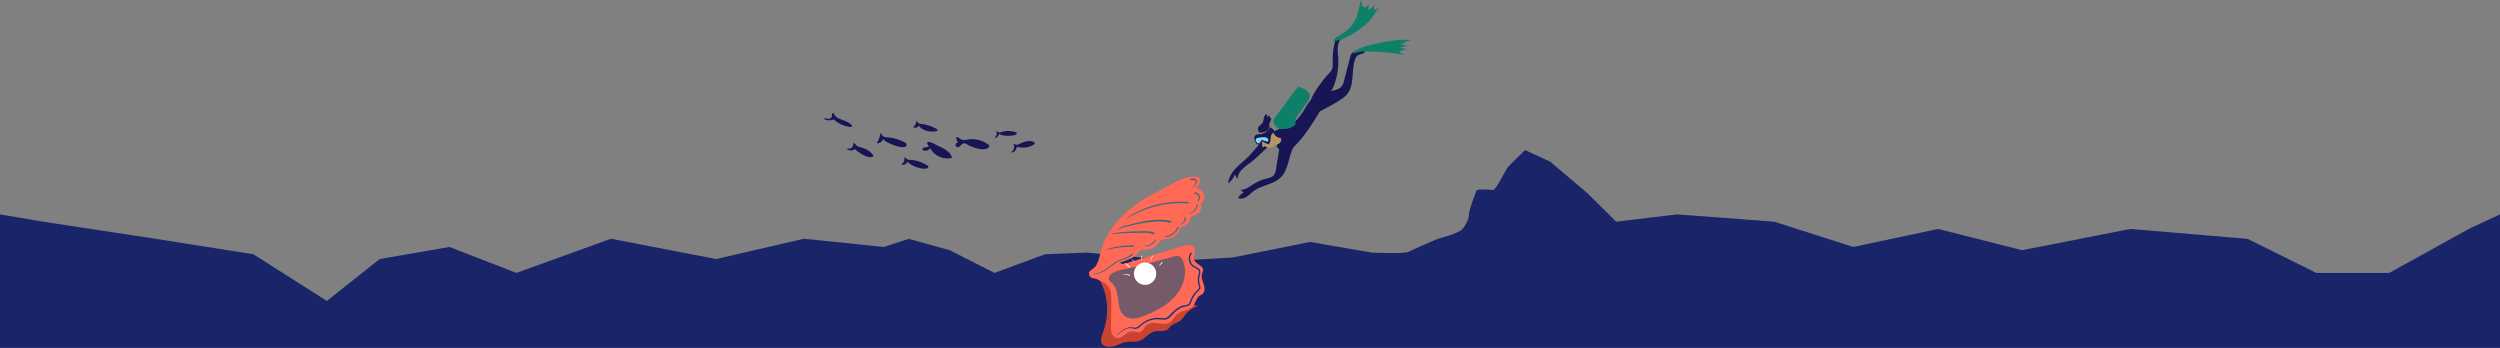 <svg xmlns="http://www.w3.org/2000/svg" width="4096" height="570" fill="none"><rect width="100%" height="100%" fill="#808080" stroke="none"/><defs/><path fill="#1A2569" d="M4096 570V351.19l-51 23.9-130.5 72.05H3795l-112.5-55.83-192-16.21L3313 409.9l-137.5-34.81-139 29.51L2907 363.2l-159-12-100 12-47.1-46.62-60.9-51.63-41.3-19.01s-26.7 25.41-29.4 29.42c-2.7 4-18.7 35.91-22.7 35.91s-26.3-2.7-27.8 1.3-12.2 31.92-12.2 38.63c.1 6.7-3.8 16-10.5 23.9-6.7 7.91-40.3 16.02-40.3 16.02s-39.9 17.3-47.7 21.3c-7.8 4-61.1 1.3-61.1 1.3l-100.5-17.3-126.1 25.31-66.3 4-56.5-1.3-117-10.6-68.4 2.7-82.8 30.62-73.4-37.22-67.1-18.61-40.9 13.3-131-13.5-143.5 33.31-172.5-33.31-155 56.02-109.5-42.52L622 424.42l-86.5 68.64L415 416.52 254 391.1 70.5 363.19 0 351.2V570h4096z"/><g clip-path="url(#clip0)"><path fill="#CA4331" d="M1802.48 460.47c13.76 25.3 14.75 56.56 4.74 83.62-2.43 6.71-5.29 14.86-.67 20.25a11.9 11.9 0 006.94 3.63c11.11 2.2 21.34-6.05 32.56-7.7 6.93-1 14.31.55 20.91-1.87 8.69-3.08 14.3-12.33 23.21-14.97 7.7-2.2 17.17.88 23.33-4.29 1.76-1.43 2.97-3.4 4.73-5.06 4.62-4.3 11.55-5.17 16.39-9.24 2.64-2.2 4.4-5.17 6.38-7.92a44.86 44.86 0 0121.13-15.4c-14.64-7.16-32.13 1.86-48.41-.12-7.04-.77-13.54-3.63-20.03-6.49a951.97 951.97 0 01-73.38-36.86c-6.38-3.52-15.63-8.7-23-5.4 1.54 2.65 3.63 5.07 5.17 7.82z"/><path fill="#FF6955" d="M1784 446.5c4.84 11.22 21.23 11.55 29.71 20.35 6.93 7.15 7.15 18.27 7.04 28.17-.22 12.87-.33 25.64-.55 38.51-.11 4.07-.11 8.25 1.21 12.1 1.32 3.85 4.4 7.38 8.47 8.14 9.02 1.66 15.29-10.78 24.53-11 4.3-.1 8.59 2.53 12.77 1.54 5.83-1.43 7.7-8.69 12.43-12.43 9.68-7.81 25.42 2.86 36.2-3.2 5.83-3.3 8.47-10.44 13.64-14.51 7.15-5.62 18.37-4.96 24.54-11.67 4.73-5.17 5.39-13.53 11-17.71 1.76-1.21 3.74-1.98 5.39-3.41 4.29-3.86 3.52-10.68 1.65-16.07-1.87-5.39-4.4-11.22-2.64-16.61.55-1.76 1.54-3.41 1.76-5.28.99-8.26-12.65-10.57-14.96-18.49-1.76-5.72 3.3-12 1.21-17.6-1.32-3.52-5.17-5.62-9.03-5.94-3.85-.33-7.48.76-11.11 1.87-30.8 9.35-61.61 18.81-92.42 28.16-2.42.77-4.95 1.43-7.26.66-1.98-.66-3.52-2.42-4.84-4.07-3.74-4.4-7.48-8.91-11.11-13.31-6.27 5.83-12.43 11.88-18.93 17.5-2.64 2.2-18.7 11.66-18.7 14.3z"/><path fill="#FF6955" d="M1848.14 345.38c-20.46 17.6-37.18 40.16-44.34 66.24-2.86 10.34-4.62 22-12.76 29.05-2.53 2.2-5.72 4.07-6.49 7.37-1.1 4.95 5.06 8.91 10.01 8.03 4.95-.88 8.8-4.73 12.65-8.03a100.79 100.79 0 0129.82-18.38c9.79-3.85 20.91-6.6 27.4-14.96 1.21-1.54 2.31-3.3 3.96-4.4 2.42-1.54 5.5-1.21 8.36-1.32a28.57 28.57 0 0021.12-10.13c1.65-1.87 3.08-4.07 5.17-5.39 3.2-1.98 7.16-1.76 10.9-2.2 9.9-1.43 18.48-9.57 20.24-19.36 8.58-.22 16.17-8.03 16.06-16.62 4.96-1.54 10.02-3.3 13.76-6.82 3.74-3.52 5.61-9.57 2.97-13.97a14.51 14.51 0 005.83-14.86c-1.21-5.5-6.27-10-11.88-10.78.99-2.97 2.97-5.5 4.29-8.36 1.32-2.86 1.76-6.5-.33-8.8-1.87-2.1-4.95-2.42-7.7-2.31-21.02.22-36.09 12.43-54.03 21.23-19.58 9.46-38.5 20.58-55.01 34.77z"/><path fill="#775A6A" d="M1816.68 456.62c-.11 3.19 3.08 5.28 5.39 7.37 14.85 13.43 4.84 42.91 21.23 54.36 9.57 6.6 22.56 2.86 33.23-1.55 18.92-7.8 37.74-17.7 50.72-33.55 12.98-15.85 19.03-38.84 10.23-57.33-.88-1.87-1.98-3.74-3.63-4.95-3.41-2.42-7.92-1.43-11.99-.33-21.68 5.83-43.35 11.55-65.03 17.38-8.91 2.31-39.82 4.74-40.15 18.6z"/><path fill="white" d="M1876.09 466.74a18.26 18.26 0 100-36.52 18.26 18.26 0 000 36.52zM1842.75 431.2c0 .44.33.66.66 1 .33.32.66.54.99.87.66.55 1.32 1.21 1.98 1.76.66.55 1.32 1.1 1.87 1.76.66.56 1.32 1.33 2.2 1.55.55.22 1.1-.56.77-1-.44-.77-1.21-1.2-1.87-1.76-.66-.55-1.43-1.1-2.09-1.65-.66-.55-1.32-.99-2.09-1.54-.33-.22-.66-.55-.99-.77-.11-.1-.33-.22-.44-.33-.22-.1-.33-.1-.66-.1s-.33.1-.33.21zM1853.86 423.72c.55.88 1.1 1.76 1.66 2.75.22.44.55.88.77 1.32l.99 1.32c.33.33.88-.1.66-.44-.33-.44-.55-.88-.88-1.32-.33-.44-.66-.77-.99-1.2-.66-.89-1.33-1.66-1.99-2.54 0-.33-.33 0-.22.11zM1870.15 426.7c.33-1.22.66-2.43.88-3.64.11-.66.33-1.2.44-1.87.11-.66.33-1.21.33-1.87 0-.77-1.1-.88-1.32-.22-.22.55-.22 1.32-.22 1.87-.11.66-.11 1.21-.22 1.87l-.33 3.74c0 .22.33.33.44.11zM1885.55 428.01c.33-1.54.88-3.08 1.43-4.5.33-.78.66-1.44.99-2.21.22-.33.33-.66.55-.99.22-.33.55-.66.55-1.1.11-.55-.66-.66-.99-.44-.33.22-.44.77-.55 1.1-.11.33-.33.66-.44.99-.33.77-.55 1.54-.88 2.31a32.78 32.78 0 00-.99 4.73c0 .22.33.33.33.11zM1899.63 435.5c.22-.23.44-.34.66-.56.22-.22.44-.33.55-.55l1.21-1.2c.77-.78 1.66-1.55 2.43-2.32.33-.33.33-.77 0-1.1-.22-.22-.77-.33-1.1 0-.78.88-1.44 1.76-2.21 2.64-.33.44-.66.88-1.1 1.32-.22.22-.44.44-.55.66-.11.22-.33.44-.44.66-.22.33.22.66.55.44zM1839.45 449.9c3.85-.54 7.59.34 11.22 1.77.22.1.55 0 .66-.22a.84.84 0 00.22-.55c0-.33-.22-.55-.55-.66-3.74-1.32-7.81-1.32-11.66-.77-.22.1-.11.44.11.44z"/><path fill="#376B82" d="M1812.28 409.3c7.59-1.42 15.07-2.96 22.66-3.84 3.63-.44 7.37-.77 11-.88 1.98-.11 3.85-.11 5.83-.11 1.87 0 3.75.22 5.62-.11 1.1-.22 1.1-1.98 0-2.2-1.76-.44-3.75-.11-5.62-.11a131.95 131.95 0 00-17.16 1.43c-7.59 1.1-15.29 2.75-22.44 5.5-.33 0-.22.33.11.33zM1822.62 382.24c.11-.55-.66-.66-.99-.33-.66.66.44 1.32.99 1.43 1.21.22 2.64-.1 3.85-.22l4.29-.33c2.75-.22 5.5-.33 8.36-.55 11.11-.66 22.23-.77 33.34-.88 2.86 0 5.83 0 8.69.33 3.08.33 5.83 1.21 8.69 2.1 1.43.43 2.42-1.88 1.1-2.54-3.74-1.87-8.14-2.31-12.21-2.42-4.4-.22-8.91 0-13.31.11-9.24.22-18.49.55-27.73 1.43-2.53.22-4.95.55-7.48.99-1.21.22-2.53.33-3.74.55l-2.09.33c-.22 0-1.87.66-1.87 0-.22.11.11.22.11 0zM1840.88 370.14c-1.21.88-2.42 1.65-3.63 2.53-1.21.88-2.97 2.53-4.4 2.64.11.33.33.77.44 1.1 3.85-3.3 8.91-4.3 13.75-5.5a464.02 464.02 0 0116.84-3.74c11.22-2.31 22.66-4.19 34.21-4.3 6.5 0 12.99.56 19.37 1.88v-2.87c-.99.23-1.87.56-2.75.88-1.1.44-.99 2.1.33 2.1.99 0 1.87 0 2.86-.11 1.43-.22 2.2-2.54.44-2.87-23.66-4.84-47.75.88-70.64 6.83-5.39 1.43-11.11 2.75-15.07 6.82-.66.66.66 1.54.99.77.66-1.43 2.64-2.31 3.85-3.2a83.4 83.4 0 003.85-2.74c-.11-.11-.33-.33-.44-.22zM1846.6 357.81c11.89-6.82 23.99-12.87 37.08-17.05a158.39 158.39 0 0139.83-7.6c3.74-.21 7.59-.32 11.33-.32 3.85 0 7.7.44 11.55.44 1.32 0 1.65-2.1.33-2.31-3.3-.55-6.82-.55-10.23-.55-3.52 0-6.93 0-10.45.22-6.82.33-13.75 1.2-20.46 2.42a151.33 151.33 0 00-39.06 12.54 119.9 119.9 0 00-20.25 11.77c-.33.11-.11.66.33.44z"/><path fill="#1E307E" d="M1830.43 549.37c5.83-5.17 12.54-11.66 20.79-11.77 4.07-.1 7.71 2.2 11.67.66 3.41-1.32 5.94-3.96 8.69-6.27a39.78 39.78 0 0122.44-8.8c4.18-.33 8.25.44 12.44.55 4.18.1 7.7-1.21 10.56-4.18 2.75-2.86 5.28-5.83 8.25-8.48a40.79 40.79 0 019.68-6.6 32.4 32.4 0 015.5-1.87c1.76-.44 3.63-.55 5.39-1.2a8.16 8.16 0 003.96-2.65c1.21-1.54 1.76-3.41 2.43-5.28a43.75 43.75 0 019.79-15.3c1.32-1.31 2.86-2.42 3.85-3.95 1.21-1.66 1.21-3.42.66-5.4a31.75 31.75 0 01-1.54-6.38 32.69 32.69 0 011.21-13.42c.99-3.2.88-6.16-1.65-8.47-2.2-2.1-5.17-3.2-7.81-4.74-5.51-3.19-8.04-10.12-6.17-16.28a14.06 14.06 0 012.1-4.07c.88-1.21-1.11-2.31-1.99-1.1-3.74 4.84-3.85 11.77-1.1 17.16a15.93 15.93 0 006.28 6.39c2.53 1.43 5.83 2.53 7.7 4.84 1.1 1.32 1.21 2.86.77 4.5-.55 2.1-1.21 4.08-1.54 6.28a31.2 31.2 0 00.66 12.76c.55 1.98 1.98 4.51.77 6.5-.99 1.64-2.86 2.96-4.29 4.28a46.73 46.73 0 00-7.04 9.58 42.73 42.73 0 00-2.43 5.17c-.77 1.76-1.21 3.85-2.31 5.4-2.2 2.96-7.15 2.74-10.45 3.62-7.37 2.2-13.42 7.26-18.7 12.76-2.86 2.98-5.28 6.5-9.57 7.38-4.07.88-8.48-.33-12.55-.22a43.24 43.24 0 00-22.33 6.49c-3.3 2.09-6.05 4.84-9.13 7.15a11.6 11.6 0 01-4.84 2.31c-2.2.44-4.29-.1-6.39-.33-7.59-.77-14.52 3.63-19.91 8.58a72.99 72.99 0 00-4.18 4.07c-.11.22.11.44.33.33z"/><path fill="#376B82" d="M1791.04 449.03c4.4.66 9.13-.66 13.09-2.42 4.41-1.87 8.48-4.51 12.44-7.38 3.85-2.75 7.59-5.72 11.66-8.25 4.4-2.75 8.91-4.5 13.75-6.05 5.28-1.65 10.01-3.96 14.2-7.7.99-.88-.44-2.31-1.44-1.43-3.63 3.41-7.81 5.5-12.43 7.15-4.4 1.54-8.8 2.97-12.87 5.4-8.03 4.61-14.74 11.22-22.89 15.62a42.84 42.84 0 01-7.26 3.19 34.1 34.1 0 01-8.25 1.43c-.11 0-.22.33 0 .44zM1874.99 403.04c3.74.77 7.37.22 10.78-1.55 1.65-.88 3.3-1.98 4.62-3.19 1.32-1.2 2.75-2.75 3.41-4.5.33-.89-.99-1.33-1.43-.67-.55.66-.88 1.54-1.43 2.2-.55.66-1.1 1.32-1.65 1.87a19.53 19.53 0 01-4.18 3.09 20.13 20.13 0 01-10.12 2.3c-.11.12-.22.45 0 .45zM1909.98 386.53c-.33.33-.66.55-1.1.88-.33.33 0 .88.33.88 4.62.11 9.46-1.98 13.2-4.73a26.79 26.79 0 005.17-4.84c.77-.88 1.43-1.87 2.09-2.86.66-1 1.32-2.1 1.65-3.3a.93.93 0 00-1.65-.77c-.66.88-1.1 1.98-1.65 2.97-.55.88-1.1 1.76-1.76 2.64a27.43 27.43 0 01-4.84 4.62 24.41 24.41 0 01-5.72 3.2c-2.09.87-4.18 1.31-6.38 1.86.22.22.33.44.55.77.22-.44.33-.77.66-1.2 0 0-.33-.23-.55-.12zM1933.08 365.85c-.22.66-.11 1.32.22 1.98 0 .1.11.1.22.1.33 0 .66 0 .99-.1.33-.11.55-.22.88-.33.66-.22 1.21-.55 1.76-.88a12.93 12.93 0 005.06-5.83c.55-1.22 1.1-2.65.99-4.08-.11-1.1-1.76-1.54-1.98-.22-.22 1.21-.33 2.42-.77 3.63-.33 1.1-.99 2.1-1.65 3.08-.66 1-1.54 1.88-2.42 2.54-.44.33-.99.66-1.43.99l-1.65.99h.22c-.44-.44-.44-1.1-.33-1.65.11-.33-.11-.44-.11-.22zM1948.37 350.44a18.22 18.22 0 009.14-4.95 20.02 20.02 0 003.19-4.18c.44-.77.77-1.54 1.21-2.42.33-.88.88-1.65.99-2.53.22-1.32-1.76-1.98-2.09-.55-.22.77-.22 1.65-.44 2.42s-.55 1.54-.88 2.2a17.62 17.62 0 01-2.86 4.18 19.33 19.33 0 01-8.37 5.4c-.33.1-.22.54.11.43zM1961.69 330.3c1.76-.21 3.08-1.86 3.74-3.3.77-1.75.99-3.74.44-5.72a8.44 8.44 0 00-3.41-4.62 7.66 7.66 0 00-2.53-1.2c-.99-.34-2.2-.67-3.08.1a1 1 0 000 1.32c.66.66 1.43.55 2.2.66a5.6 5.6 0 011.87.77 7.04 7.04 0 012.75 3.2c.55 1.31.66 2.86.33 4.18a8.04 8.04 0 01-.77 2.09c-.33.66-.99 1.87-1.65 2.09-.11.1-.11.44.11.44zM1953.33 308.52c1.87-1.1 3.3-2.53 4.51-4.29.66-1 1.21-1.98 1.76-2.97.55-1 1.1-2.1 1.21-3.3.22-2.2-1.32-4.18-3.19-5.06-2.2-1-5.4-.77-7.38.77-.99.66-.33 1.98.77 1.87 1.99-.33 3.75-1.21 5.73-.44 1.65.66 2.53 2.09 2.09 3.85a20.76 20.76 0 01-2.2 5.06 12.12 12.12 0 01-3.52 4.3c-.22 0 0 .43.22.21z"/><path fill="#181554" d="M2110 209.82c-5.39 4.08-11.33 7.82-15.3 13.32-3.96 5.5-5.5 13.53-1.43 18.92 3.86 5.18 11.45 6.16 17.5 4.07 6.05-2.2 10.78-6.82 15.07-11.55 14.96-16.5 26.74-35.54 38.07-54.68 2.09-3.52 4.18-7.16 4.62-11.23.44-4.07-1.1-8.58-4.84-10.34-3.63-1.76-8.14-.22-11.44 2.1-9.36 6.48-12.22 15.18-18.49 24.3a107.2 107.2 0 01-23.76 25.1z"/><path fill="#181554" d="M2195.6 163.83c3.96-2.53 7.92-5.28 11-8.91 13.31-15.3 6.82-39.28 13.86-58.2.77-2.2 1.87-4.3 3.63-5.73 2.31-1.76 5.39-1.98 8.14-3.08 2.75-.99 5.39-3.74 4.4-6.49a41.13 41.13 0 00-17.05 3.08 13 13 0 00-4.73 2.86c-1.54 1.76-2.2 4.07-2.75 6.27l-9.9 38.3c-.88 3.51-1.98 7.26-4.4 10-2.2 2.54-5.5 4.08-8.7 5.07-11.66 3.96-24.97 3.96-34.76 11.33-6.38 4.84-19.7 28.72-4.51 28.83 6.38 0 16.83-7.15 22.55-10.01a231.59 231.59 0 0023.22-13.32z"/><path fill="#181554" d="M2183.49 102.55c.11 3.4.33 6.93-.88 10.23-1.1 3.08-3.41 5.5-5.61 7.92a195.79 195.79 0 00-22.44 29.6c-5.5 8.8-10.46 19.25-7.59 29.16 7.92-10.46 21.78-14.97 30.36-24.98 3.96-4.62 6.6-10.23 8.69-15.84a109.19 109.19 0 006.39-46c-.78-10.23-2.32-22.55 5.72-29.04 2.42-1.98 5.72-3.63 6.05-6.72 0-.55-11 2.54-12.11 3.3-4.18 3.09-4.4 5.4-5.5 10.68a127.04 127.04 0 00-3.08 31.69zM2090.74 276.28c-.66 4.07-1.43 8.48-4.4 11.45-2.97 3.08-7.48 3.85-11.66 4.95a75.16 75.16 0 00-21.34 9.24c-6.5 4.07-13.1 9.46-20.8 9.13a17 17 0 005.5 4.18 16.58 16.58 0 00-9.24 9.25c4.29 1.98 9.46.65 13.42-1.88 3.96-2.53 7.16-6.05 10.9-8.9 13.64-10.46 33.55-11.12 45.66-23.44 11.99-12.33 12.1-31.7 19.47-47.32 1.76-3.74 4.07-7.48 4.62-11.55.55-4.07-1.1-9.02-4.95-10.45-3.85-1.43-9.57.66-13.2 2.09-6.71 2.64-5.72 2.53-7.15 11.33-2.32 14.08-4.63 28.06-6.83 41.92z"/><path fill="#181554" d="M2073.03 226.22c-10.89 10.23-19.58 22.78-30.48 33.12-6.38 6.05-13.42 11.33-19.25 17.93s-10.56 14.64-10.89 23.44a42.32 42.32 0 0011-14.96 16.88 16.88 0 004.51 7.15c-.44-11.67 11.33-19.37 20.69-26.41 14.85-11.11 26.62-26.08 42.35-35.98 6.83-4.3 14.31-7.6 20.8-12.43 6.49-4.84 11.88-11.89 12.32-19.92-8.8 7.04-12.65 9.13-23.43 11.88-10.57 2.65-19.92 8.92-27.62 16.18z"/><path fill="#B29569" d="M2094.15 236.12c2.98-1.65 5.51-4.73 5.07-8.03-.11-.66-.33-1.32-.88-1.65a3.83 3.83 0 00-1.87-.66c-10.57-1.87-9.8-12.54-17.17-16.72-6.16-3.42-11.88 1.43-13.42 7.15-1.76 6.27 1.21 15.51 4.62 20.68 6.27 9.47 15.18 3.85 23.65-.77z"/><path fill="#181554" d="M2063.46 219.95c-2.31.22-4.95.22-6.6 1.76-2.86 2.53-1.54 7.15 0 10.67.66 1.43 1.43 2.86 2.64 3.85 1.21.88 3.19 1.1 4.29 0 1.21-1.2 1.21-3.52 2.75-4.18.88-.33 1.87 0 2.75.44 2.86 1.32 5.72 2.64 8.58 3.85 2.2-.88 3.19-3.4 3.52-5.72.33-2.31.11-4.73.66-7.04.55-2.42 2.09-4.62 3.85-6.38.66-.66 1.32-1.21 1.54-2.1.66-2.52-4.4-5.38-6.05-6.48-5.72 5.72-8.8 10.56-17.93 11.33z"/><path fill="#0E8069" d="M2099.11 211.59c-4.19.1-7.71-3.09-10.02-6.39-1.65-2.3-3.08-5.28-2.53-8.03.33-1.65 1.43-3.19 2.42-4.51l35.43-47.97c.77-1 1.65-2.1 2.86-2.31.88-.11 1.65.1 2.42.44 3.85 1.43 7.81 2.86 11 5.39 3.2 2.53 5.62 6.49 5.18 10.67-.33 3.2-2.31 6.05-4.19 8.7l-14.08 19.69c-3.08 4.29-6.27 9.24-5.28 14.41.11.66.33 1.32.22 1.98-.22.88-.99 1.54-1.76 2.1-7.37 5.17-12.65 5.6-21.67 5.83zM2223.65 24.87c2.64-8.26 3.19-17.06 6.82-24.87.55 2.75 1.1 5.5 1.65 8.14.22.88.44 1.87.99 2.53 1.32 1.65 3.96 1.54 5.72.33 1.77-1.2 2.65-3.19 3.53-5.17l-.33 11a24.32 24.32 0 008.47-8.25c1.1 2.1-.77 5.17.88 6.71 1.32 1.21 3.52.22 4.84-.99 1.32-1.32 2.64-2.97 4.51-2.97-1.43 0-12.32 17.6-14.3 19.7a115.8 115.8 0 01-19.81 17.6c-11.22 8.03-28.49 18.7-42.69 18.6 3.3-5.83 12.11-9.57 17.5-13.54 10.34-7.15 18.37-16.61 22.22-28.82zM2312 65.14a253.86 253.86 0 00-17.6 8.03c4.18.22 8.36.77 12.54 1.43-4.62 1.21-9.13 2.53-13.75 3.74 3.85.66 7.7 1.21 11.44 1.87-4.51 1.54-8.91 3.08-13.42 4.62 3.41 1.43 6.6 3.2 9.57 5.28-19.48-3.96-39.39-4.84-59.19-5.72-8.59-.33-16.73 0-24.43 4.18 3.74-10.89 31.36-15.4 41.26-17.82a214.83 214.83 0 0153.58-5.61z"/><path fill="#7CDCEB" d="M2061.26 225.78c-1.54.33-3.3.88-3.74 2.31-.22.77 0 1.54.11 2.2a8.22 8.22 0 001.65 3.41c.88.88 2.2 1.43 3.41 1 2.42-.89 2.64-5.07 5.17-5.18.77 0 1.43.22 2.09.55a27.3 27.3 0 006.49 1.87c.33 0 .66.11.99-.1.22-.23.33-.56.44-.78 1.87-8.58-12.21-6.16-16.61-5.28z"/><path fill="#181554" d="M2060.93 209.82c1.32-3.63 5.61-5.39 7.59-8.69 1.43-2.3 1.65-5.17 2.2-7.8.55-2.65 1.87-5.51 4.4-6.5a8.28 8.28 0 011.1 5.61c.44.22.99-.22 1.1-.77.11-.55.11-1.1.33-1.54.55-.99 2.31-.44 2.75.66.44 1.1 0 2.31-.44 3.3.77-.66 1.98-1.32 2.64-.55.44.44.33 1.1.11 1.65-.88 3.2-3.19 5.94-3.19 9.24 0 1.65.55 3.41.22 4.95-.88 3.75-8.8 7.49-12.21 8.04-5.39.88-6.6-3.3-6.6-7.6z"/><path fill="#B29569" d="M2068.19 240.08c0 .55.22 1.32.77 1.43.33 0 .66-.1.88-.33.99-.77 1.98-1.43 2.97-2.2.33-.22.66-.44.55-.88a.83.83 0 00-.22-.44c-1.32-1.65-3.08-5.06-4.84-5.83-1.1 2.1-.22 5.94-.11 8.25z"/></g><path fill="#181554" d="M1619.83 237.48c.63.47 1.23 1.1 1.27 1.79.15.88-.51 1.62-1.14 2.22-3.97 3.62-10.07 3.53-15.39 2.51a65.2 65.2 0 01-20.47-7.57c-1.41-.75-2.77-1.65-4.46-1.64-4.4.14-6.73 7.02-11.04 6.26a3.8 3.8 0 01-3.04-3.79c.09-1.73 1.74-3.29 3.52-3.35l-1.83-5.7c-.41-1.32-.61-3.14.68-3.64.92-.29 1.75.31 2.49.97 8.11 7.12 13.22 2.12 23.47 2.47a44.3 44.3 0 0125.94 9.47zM1559.7 258.6c-13.63 3.65-29.29-3.32-35.54-15.85a10.3 10.3 0 01-9.86 4.13c-1.32-.2-2.82-.9-2.99-2.25-.7-3.94 8.79-3.03 10.53-4.64-8.31-12.3 4.74-6.47 10.22-3.49 9.59 5.3 25.26 9.98 27.64 22.1zM1531.11 209.46c2.31 1.07 4.64 2.38 5.53 4.76-1.61.57-3.29.81-4.87 1-4.9.54-9.98.35-14.76-1.23-4.73-1.48-9.08-4.4-11.85-8.57-.36 1.9-2.11 3.27-3.97 3.62-1.86.35-3.85.05-5.67-.58a12.1 12.1 0 005.71-10.9c1.68 1.45 2.87 4.13 4.88 4.9 2.27.98 5.95.66 8.48 1.25a86.8 86.8 0 0116.52 5.75zM1518.92 270.83c1.12.68 2.41 1.86 2.06 3.15-.16.57-.6 1.06-1.14 1.38-1.67 1.09-3.69 1.17-5.72 1.01a46 46 0 01-27.64-11.38c-1.22 3.96-6.21 6.24-9.93 4.41a10.74 10.74 0 004.93-12.24c2.9 1.46 4.28 4.27 7.49 4.59 3.59.34 7.11.35 10.58 1.12a63.32 63.32 0 0119.37 7.96zM1480.9 232.44c1.3.57 2.56 1.3 3.51 2.3.95 1.03 1.42 2.68.79 3.9-.5 1-1.69 1.69-2.7 2.03-3.59 1.12-7.44.33-11.02-.62a95.9 95.9 0 01-17.27-6.64c-2.85-1.37-5.82-3.15-7.2-5.97-.95 4.65-6.15 8.02-10.72 7.04a38.63 38.63 0 006.46-16.74c2 2.22 3.24 5.84 6.24 6.63 3.15.84 6.98.55 10.26 1.19a86.74 86.74 0 0121.65 6.88zM1664.15 216.7c.77.27 1.78.77 1.78 1.61.03.47-.32.91-.58 1.3-1.81 1.9-4.66 2.21-7.27 2.51-7.14.64-14.78.83-21.04-2.66a10.11 10.11 0 01-7.3 6.87c.53-2.24 2.7-3.73 3.37-5.92.62-2.29-.78-4.5-1.78-6.44 1.94 1.05 4.02 2.97 6.32 2.97 2.68.02 5.73-1.62 8.34-1.92 6.09-1 12.36-.4 18.16 1.67zM1674.47 233.74c5.97-2.25 12.69-3.84 18.55-1.44 1.39.52 2.82 1.74 2.29 3.13-.24.63-.79.94-1.28 1.34a34.2 34.2 0 01-28.18 3.64 10.5 10.5 0 01-7.85 9.7l-.73-1.26c4.62-2.9 5.51-9.56 2.72-13.97 2.21.89 3.86 2.7 6.42 2.3 2.6-.53 5.44-2.53 8.06-3.44zM1417.45 243.8c5.11 2.35 9.86 5.75 13.03 10.42.27.45.53.9.46 1.42-.14.8-.96 1.28-1.7 1.46-4.15 1.2-8.6-.2-12.46-2.07a69.42 69.42 0 01-16.64-11c-1.29 1.96-3.87 2.73-6.19 2.5-2.31-.23-4.43-1.17-6.55-2.12.75-1.64 3.23-.9 4.96-1.06 2.11-.13 3.84-1.73 4.72-3.57.88-1.83 1.05-3.85 1.36-5.84 2.71 1.56 3.76 4.21 6.7 5.53 4 1.9 8.36 2.52 12.31 4.33zM1383.98 197.97c3.84 1.63 7.69 3.26 10.58 6.17 1.04.96 1.81 2.93.68 3.7-.49.4-1.24.36-1.9.26a48.1 48.1 0 01-26.29-11.56c-.3-.3-.69-.56-1.12-.68-.58-.15-1.17.08-1.77.3a16.2 16.2 0 01-15.09-2c2.26-.7 4.66.08 6.97.3 2.36.33 5.16-.08 6.31-2.07 1.24-2.04.24-4.84 1.53-6.79.22-.25.44-.5.77-.56.55-.08 1.1.44 1.41.99 2 2.82 3.28 5.46 6.19 7.15 3.63 1.87 7.97 3.1 11.73 4.78z"/><defs><clipPath id="clip0"><path fill="white" d="M0 0h528v568.3H0z" transform="translate(1784)"/></clipPath></defs></svg>